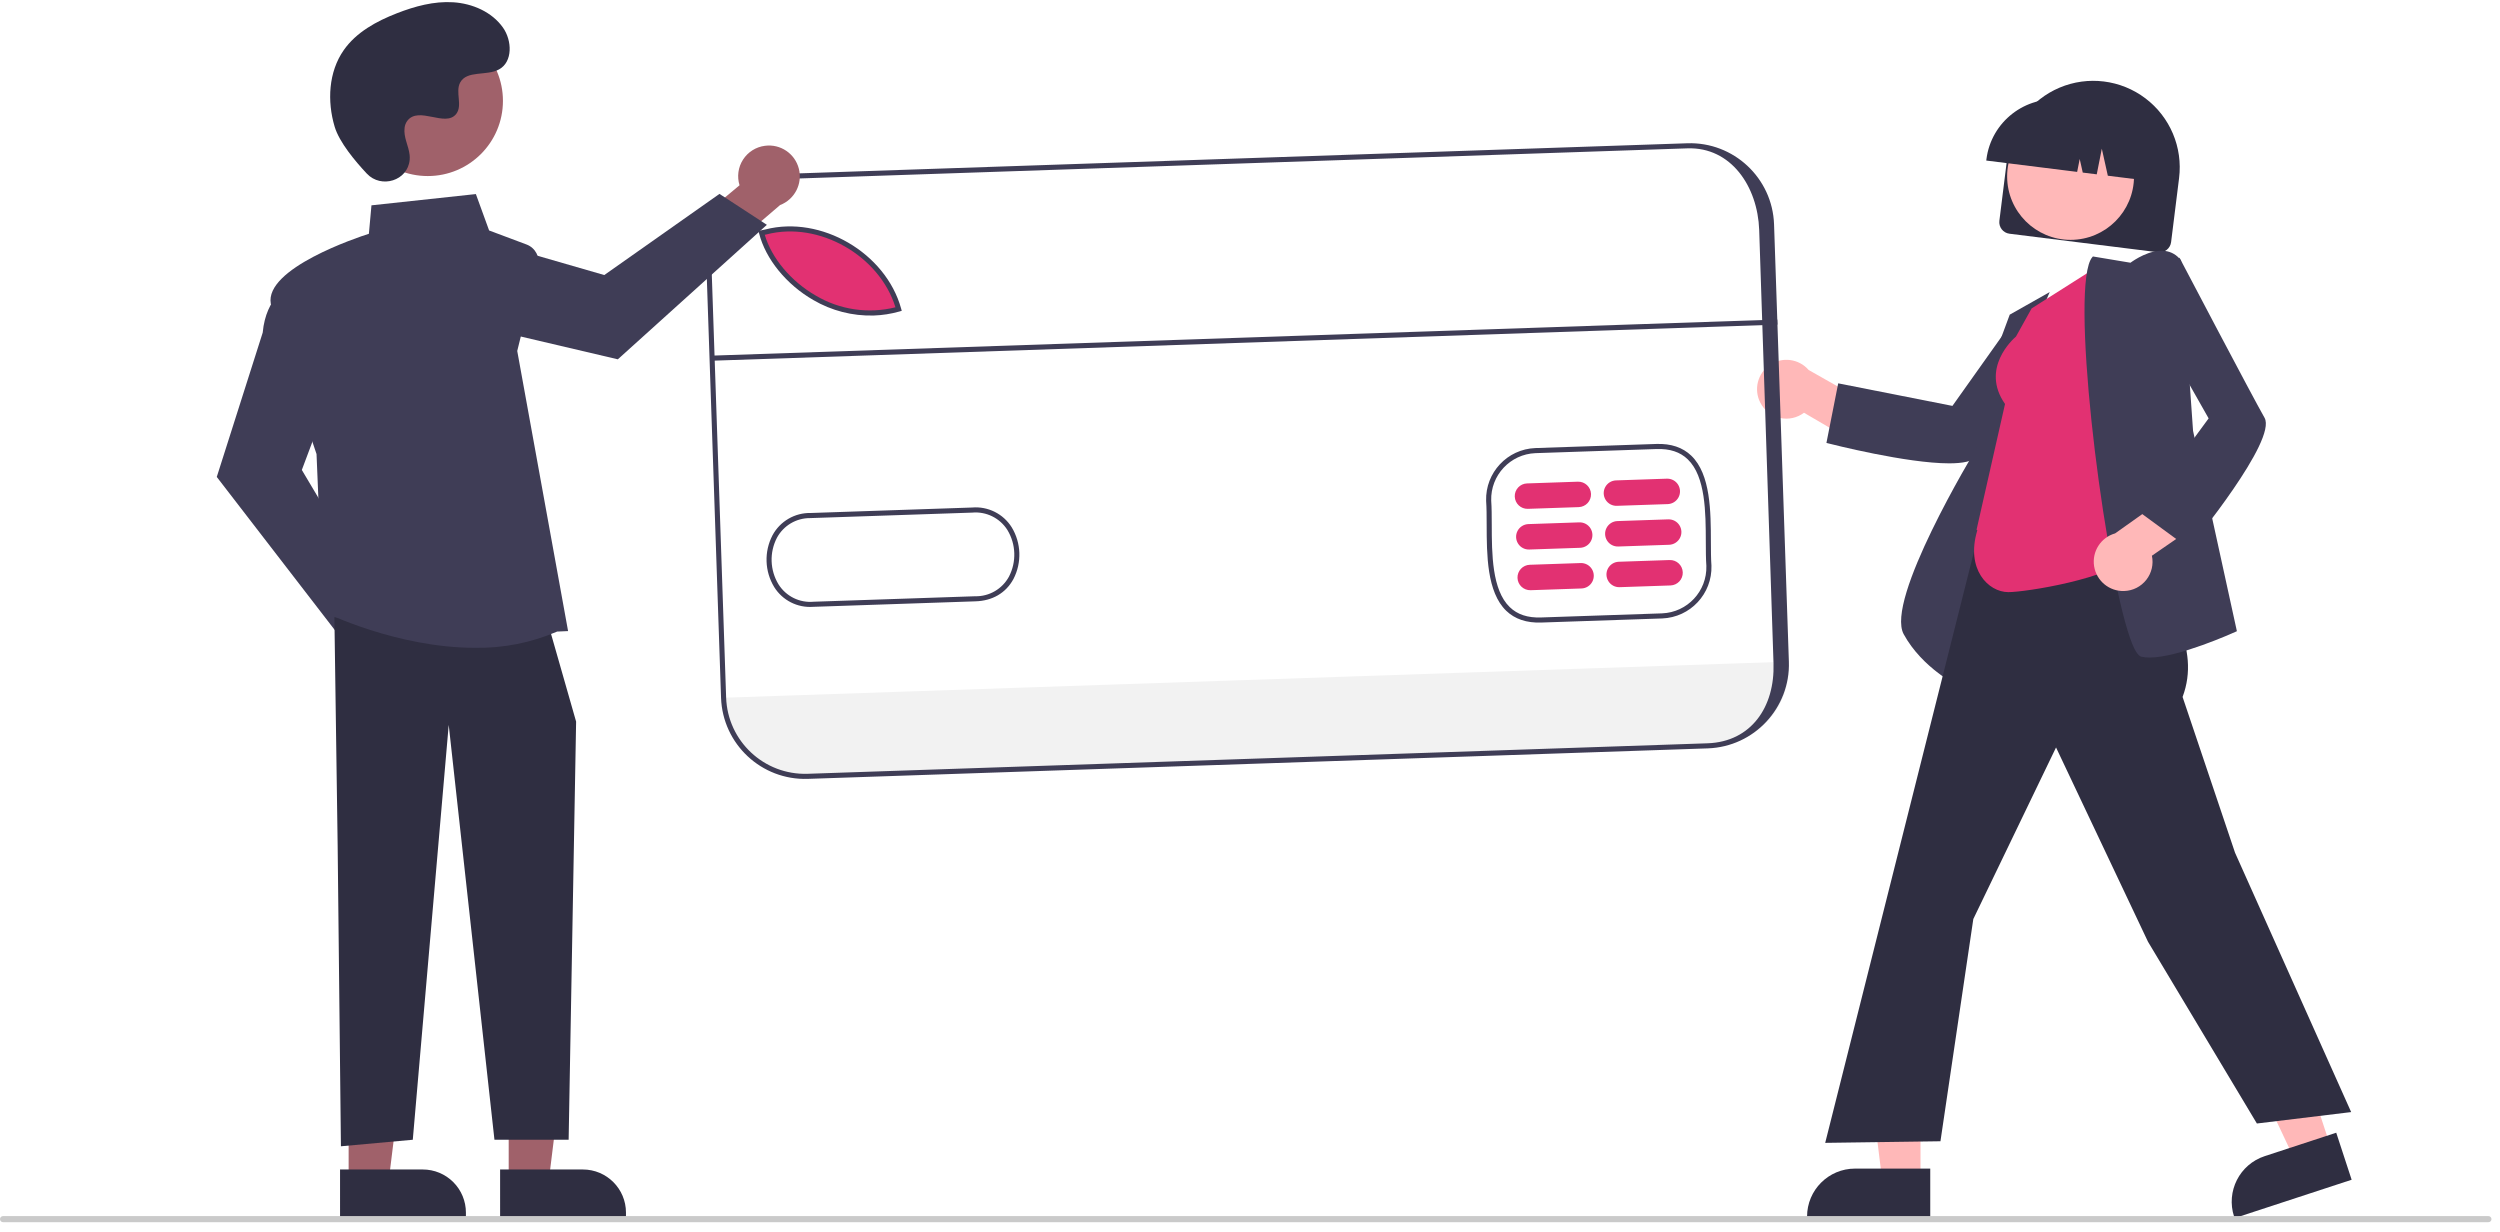 <?xml version="1.0" encoding="UTF-8"?>
<svg width="209px" height="103px" viewBox="0 0 209 103" version="1.1" xmlns="http://www.w3.org/2000/svg" xmlns:xlink="http://www.w3.org/1999/xlink">
    <title>undraw_credit_card_payment_re_o911</title>
    <g id="PRODUITS" stroke="none" stroke-width="1" fill="none" fill-rule="evenodd">
        <g id="ABO." transform="translate(-696, -1050)" fill-rule="nonzero">
            <g id="Group-35" transform="translate(685, 1050.175)">
                <g id="undraw_credit_card_payment_re_o911" transform="translate(11, 0)">
                    <path d="M167.148,18.279 L167.816,12.923 C168.135,10.358 169.799,8.158 172.18,7.152 C174.561,6.147 177.298,6.488 179.359,8.048 C181.42,9.608 182.492,12.149 182.171,14.714 L181.503,20.07 C181.436,20.602 180.951,20.98 180.418,20.914 L167.992,19.364 C167.46,19.297 167.082,18.812 167.148,18.279 L167.148,18.279 Z" id="Path" fill="#2F2E41"></path>
                    <circle id="Oval" fill="#FFB8B8" cx="173.1" cy="14.574" r="5.303"></circle>
                    <path d="M166.065,13.14 C166.459,10.006 169.316,7.783 172.451,8.17 L173.522,8.304 C176.656,8.699 178.879,11.555 178.491,14.69 L178.478,14.797 L176.214,14.515 L175.712,12.256 L175.288,14.399 L174.118,14.253 L173.864,13.114 L173.65,14.195 L166.052,13.247 L166.065,13.14 Z" id="Path" fill="#2F2E41"></path>
                    <path d="M147.164,33.491 C147.492,34.135 148.089,34.601 148.793,34.763 C149.498,34.925 150.238,34.766 150.814,34.33 L155.631,37.152 L158.059,34.643 L151.202,30.754 C150.387,29.813 148.997,29.631 147.967,30.329 C146.937,31.027 146.592,32.386 147.164,33.491 L147.164,33.491 Z" id="Path" fill="#FFB8B8"></path>
                    <path d="M162.95,38.561 C159.397,38.561 153.145,36.97 152.799,36.881 L152.69,36.853 L153.674,31.872 L163.223,33.758 L168.411,26.453 L174.366,25.847 L174.2,26.066 C174.123,26.168 166.445,36.274 165.25,37.97 C164.949,38.397 164.088,38.561 162.95,38.561 Z" id="Path" fill="#3F3D56"></path>
                    <path d="M163.902,57.258 L163.76,57.191 C163.73,57.176 160.712,55.708 159.148,52.842 C157.592,49.989 164.876,37.888 165.386,37.048 L165.393,33.205 L168.013,26.131 L171.355,24.242 L168.486,30.936 L163.902,57.258 Z" id="Path" fill="#3F3D56"></path>
                    <polygon id="Path" fill="#FFB8B8" points="160.555 98.563 157.361 98.563 155.842 86.244 160.555 86.244"></polygon>
                    <path d="M161.369,101.659 L151.071,101.658 L151.071,101.528 C151.071,99.314 152.866,97.52 155.079,97.52 L155.08,97.52 L161.369,97.52 L161.369,101.659 Z" id="Path" fill="#2F2E41"></path>
                    <polygon id="Path" fill="#FFB8B8" points="194.859 95.764 191.824 96.759 186.544 85.525 191.024 84.058"></polygon>
                    <path d="M196.597,98.452 L186.811,101.659 L186.771,101.535 C186.081,99.431 187.228,97.167 189.331,96.478 L189.332,96.478 L195.309,94.52 L196.597,98.452 Z" id="Path" fill="#2F2E41"></path>
                    <path d="M188.676,93.75 L179.571,78.551 L171.885,62.312 L164.969,76.656 L162.222,95.234 L152.587,95.368 L152.625,95.218 L167.37,36.63 L178.918,38.355 L178.392,45.977 L178.705,46.423 C181.314,50.128 184.011,53.96 182.464,58.09 L186.849,71.112 L196.557,92.795 L188.676,93.75 Z" id="Path" fill="#2F2E41"></path>
                    <path d="M167.897,49.327 C166.224,49.327 164.315,47.417 165.305,44.155 L165.241,44.108 L167.62,33.598 C165.544,30.629 168.281,28.178 168.537,27.959 L169.844,25.608 L175.609,21.951 L178.526,46.187 L178.483,46.228 C176.376,48.244 169.301,49.327 167.897,49.327 Z" id="Path" fill="#E23172"></path>
                    <path d="M179.703,54.796 C179.474,54.799 179.246,54.775 179.022,54.724 C178.798,54.668 178.435,54.382 177.874,52.556 C175.645,45.296 173.012,23.452 174.925,21.314 L174.968,21.265 L178.109,21.789 C178.37,21.596 179.74,20.64 181.004,20.806 C181.53,20.872 182.005,21.153 182.316,21.582 L182.338,21.61 L183.339,35.843 L187.004,52.593 L186.916,52.633 C186.703,52.73 182.126,54.796 179.703,54.796 Z" id="Path" fill="#3F3D56"></path>
                    <path d="M177.591,49.233 C178.314,49.209 178.989,48.866 179.434,48.296 C179.879,47.727 180.05,46.99 179.899,46.283 L184.496,43.116 L183.253,39.853 L176.824,44.416 C175.627,44.755 174.872,45.936 175.068,47.165 C175.264,48.394 176.348,49.282 177.591,49.233 L177.591,49.233 Z" id="Path" fill="#FFB8B8"></path>
                    <path d="M182.979,45.653 L178.884,42.65 L184.641,34.801 L180.223,27.006 L182.2,21.355 L182.327,21.599 C182.387,21.712 188.286,32.95 189.315,34.751 C190.385,36.624 183.351,45.202 183.051,45.566 L182.979,45.653 Z" id="Path" fill="#3F3D56"></path>
                    <path d="M149.55,55.137 L149.557,55.33 C149.681,59.03 146.784,62.13 143.084,62.255 L67.466,64.818 C63.767,64.943 60.667,62.046 60.541,58.347 L60.535,58.154 L149.55,55.137 Z" id="Path" fill="#F2F2F2"></path>
                    <path d="M75.27,25.736 C69.851,27.271 64.803,23.233 63.814,19.361 L64.192,19.28 C68.764,18.106 74.017,21.224 75.27,25.736 Z" id="Path" fill="#E23172"></path>
                    <path d="M128.845,51.87 C127.624,51.911 126.641,51.581 125.923,50.889 C124.299,49.323 124.291,46.2 124.285,43.691 C124.284,42.96 124.282,42.271 124.24,41.695 L124.24,41.686 C124.172,39.339 126.006,37.375 128.352,37.283 L138.473,36.94 C139.692,36.898 140.674,37.228 141.392,37.92 C143.016,39.484 143.024,42.606 143.031,45.115 C143.033,45.847 143.035,46.538 143.077,47.115 C143.149,49.465 141.313,51.434 138.963,51.527 L128.845,51.87 Z M124.665,41.668 C124.707,42.259 124.709,42.954 124.711,43.69 C124.716,46.119 124.724,49.142 126.218,50.582 C126.859,51.201 127.714,51.483 128.83,51.445 L138.948,51.102 C141.061,51.019 142.713,49.251 142.652,47.137 C142.61,46.554 142.608,45.855 142.606,45.116 C142.599,42.688 142.591,39.665 141.097,38.226 C140.456,37.609 139.602,37.327 138.487,37.365 L128.367,37.708 C126.257,37.791 124.606,39.557 124.665,41.668 L124.665,41.668 Z" id="Shape" fill="#3F3D56"></path>
                    <path d="M73.047,26.203 C71.272,26.252 69.519,25.802 67.987,24.905 C65.743,23.614 64.01,21.483 63.463,19.345 L63.408,19.13 L63.999,19.004 C68.638,17.814 74.038,20.959 75.33,25.607 L75.386,25.811 L75.183,25.869 C74.487,26.066 73.77,26.178 73.047,26.203 L73.047,26.203 Z M63.934,19.453 C64.511,21.412 66.126,23.344 68.199,24.536 C70.204,25.726 72.597,26.077 74.86,25.515 C73.527,21.189 68.46,18.294 64.1,19.417 L63.934,19.453 Z" id="Shape" fill="#3F3D56"></path>
                    <path d="M67.969,50.557 C66.666,50.65 65.418,50.015 64.726,48.907 C63.924,47.59 63.868,45.95 64.578,44.58 C65.207,43.405 66.444,42.682 67.777,42.711 L81.262,42.254 C82.59,42.138 83.87,42.776 84.578,43.905 C85.378,45.222 85.434,46.862 84.724,48.231 C84.089,49.407 82.953,50.062 81.525,50.097 L68.04,50.554 C68.016,50.555 67.993,50.556 67.969,50.557 Z M67.726,43.138 C66.568,43.13 65.501,43.763 64.952,44.782 C64.313,46.016 64.363,47.493 65.086,48.68 C65.714,49.678 66.849,50.238 68.022,50.129 L81.514,49.672 C82.693,49.701 83.789,49.067 84.35,48.029 C84.989,46.796 84.939,45.318 84.218,44.131 C83.588,43.134 82.454,42.574 81.28,42.679 L67.787,43.136 C67.767,43.136 67.746,43.137 67.726,43.138 L67.726,43.138 Z" id="Shape" fill="#3F3D56"></path>
                    <path d="M131.982,42.22 L127.731,42.364 C127.145,42.383 126.654,41.924 126.634,41.337 C126.614,40.751 127.073,40.259 127.659,40.239 L131.91,40.094 C132.497,40.075 132.989,40.534 133.009,41.121 C133.029,41.708 132.569,42.2 131.982,42.22 L131.982,42.22 Z" id="Path" fill="#E23172"></path>
                    <path d="M132.098,45.621 L127.847,45.765 C127.467,45.778 127.108,45.588 126.907,45.265 C126.706,44.943 126.692,44.537 126.871,44.201 C127.05,43.866 127.395,43.652 127.775,43.639 L132.026,43.495 C132.406,43.482 132.764,43.672 132.965,43.995 C133.167,44.317 133.18,44.723 133.001,45.059 C132.822,45.394 132.478,45.608 132.098,45.621 L132.098,45.621 Z" id="Path" fill="#E23172"></path>
                    <path d="M132.213,49.021 L127.962,49.166 C127.375,49.185 126.883,48.726 126.863,48.139 C126.843,47.552 127.303,47.06 127.89,47.04 L132.141,46.896 C132.521,46.883 132.878,47.074 133.079,47.396 C133.28,47.719 133.294,48.124 133.115,48.459 C132.937,48.794 132.593,49.009 132.213,49.021 Z" id="Path" fill="#E23172"></path>
                    <path d="M139.422,41.968 L135.171,42.112 C134.791,42.125 134.432,41.935 134.231,41.612 C134.03,41.29 134.016,40.884 134.195,40.549 C134.374,40.213 134.718,39.999 135.099,39.986 L135.099,39.986 L139.35,39.842 C139.729,39.829 140.087,40.02 140.288,40.342 C140.489,40.665 140.503,41.07 140.324,41.405 C140.145,41.74 139.801,41.955 139.422,41.968 L139.422,41.968 Z" id="Path" fill="#E23172"></path>
                    <path d="M139.537,45.369 L135.286,45.513 C134.906,45.525 134.548,45.335 134.347,45.012 C134.147,44.69 134.133,44.285 134.311,43.95 C134.49,43.614 134.834,43.4 135.214,43.387 L135.214,43.387 L139.465,43.243 C139.845,43.23 140.203,43.42 140.404,43.743 C140.606,44.065 140.62,44.471 140.44,44.806 C140.261,45.142 139.917,45.356 139.537,45.369 L139.537,45.369 L139.537,45.369 Z" id="Path" fill="#E23172"></path>
                    <path d="M139.652,48.769 L135.401,48.913 C135.021,48.927 134.663,48.736 134.462,48.414 C134.26,48.091 134.246,47.686 134.425,47.35 C134.604,47.015 134.949,46.8 135.329,46.788 L139.58,46.644 C140.167,46.624 140.659,47.084 140.679,47.671 C140.699,48.257 140.239,48.749 139.652,48.769 L139.652,48.769 Z" id="Path" fill="#E23172"></path>
                    <polygon id="Rectangle" fill="#3F3D56" transform="translate(104.081, 28.258) rotate(-1.941) translate(-104.081, -28.258)" points="59.547 28.045 148.614 28.045 148.614 28.471 59.547 28.471"></polygon>
                    <path d="M142.774,62.389 L67.531,64.939 C63.659,65.066 60.415,62.034 60.28,58.163 L59.04,21.604 C58.914,17.732 61.945,14.488 65.817,14.352 L141.059,11.802 C144.931,11.675 148.175,14.707 148.311,18.578 L149.55,55.137 C149.677,59.009 146.645,62.253 142.774,62.389 Z M65.831,14.778 C62.194,14.905 59.346,17.952 59.466,21.59 L60.705,58.148 C60.832,61.785 63.88,64.633 67.517,64.514 L142.759,61.964 C146.396,61.836 148.385,58.921 148.266,55.284 L147.068,19.048 C146.941,15.411 144.711,12.108 141.073,12.227 L65.831,14.778 Z" id="Shape" fill="#3F3D56"></path>
                    <path d="M34.968,53.343 C34.933,52.586 34.563,51.884 33.96,51.426 C33.356,50.967 32.581,50.799 31.842,50.968 L28.456,46.196 L25.054,47.546 L29.931,54.218 C30.304,55.468 31.553,56.242 32.838,56.018 C34.123,55.795 35.039,54.646 34.968,53.343 L34.968,53.343 Z" id="Path" fill="#A0616A"></path>
                    <path d="M28.369,52.99 L18.122,39.697 L21.962,27.631 C22.243,24.597 24.141,23.75 24.222,23.716 L24.345,23.663 L27.686,32.572 L25.233,39.113 L31.254,49.239 L28.369,52.99 Z" id="Path" fill="#3F3D56"></path>
                    <path d="M63.953,12.013 C63.201,12.107 62.529,12.53 62.119,13.167 C61.708,13.804 61.601,14.59 61.826,15.314 L57.33,19.059 L58.939,22.346 L65.214,16.968 C66.432,16.499 67.106,15.194 66.784,13.93 C66.462,12.666 65.246,11.842 63.953,12.013 L63.953,12.013 Z" id="Path" fill="#A0616A"></path>
                    <path d="M64.11,18.62 L51.65,29.864 L39.323,26.969 C36.277,26.923 35.285,25.096 35.245,25.018 L35.182,24.899 L43.807,20.88 L50.518,22.819 L60.148,16.034 L64.11,18.62 Z" id="Path" fill="#3F3D56"></path>
                    <polygon id="Path" fill="#A0616A" points="42.527 98.55 45.875 98.55 47.467 85.636 42.526 85.637"></polygon>
                    <path d="M41.809,97.593 L52.331,97.593 L52.331,101.658 L45.413,101.658 C43.423,101.658 41.809,100.045 41.809,98.055 L41.809,97.593 Z" id="Path" fill="#2F2E41" transform="translate(47.07, 99.626) rotate(179.997) translate(-47.07, -99.626)"></path>
                    <polygon id="Path" fill="#A0616A" points="29.146 98.55 32.494 98.55 34.086 85.636 29.145 85.637"></polygon>
                    <path d="M28.428,97.593 L38.95,97.593 L38.95,101.658 L32.032,101.658 C31.076,101.658 30.16,101.279 29.484,100.603 C28.808,99.927 28.428,99.01 28.428,98.055 L28.428,97.593 L28.428,97.593 Z" id="Path" fill="#2F2E41" transform="translate(33.689, 99.626) rotate(179.997) translate(-33.689, -99.626)"></path>
                    <polygon id="Path" fill="#2F2E41" points="27.955 51.415 28.228 70.53 28.501 95.654 34.509 95.108 37.513 60.426 41.336 95.108 47.538 95.108 48.163 60.153 45.978 52.507"></polygon>
                    <path d="M39.714,53.982 C33.177,53.982 27.16,51.023 27.078,50.983 L27.011,50.949 L26.462,37.784 C26.303,37.319 23.171,28.139 22.64,25.222 C22.103,22.266 29.893,19.671 30.839,19.368 L31.054,16.99 L39.783,16.049 L40.89,19.092 L44.022,20.266 C44.757,20.542 45.169,21.324 44.982,22.086 L43.241,29.165 L47.492,52.584 L46.577,52.624 C44.412,53.558 42.072,54.021 39.714,53.982 L39.714,53.982 Z" id="Path" fill="#3F3D56"></path>
                    <circle id="Oval" fill="#A0616A" cx="35.761" cy="8.258" r="6.285"></circle>
                    <path d="M30.669,14.342 C31.867,15.618 34.092,14.933 34.248,13.19 C34.26,13.055 34.259,12.919 34.245,12.784 C34.165,12.011 33.719,11.31 33.825,10.495 C33.85,10.292 33.925,10.099 34.045,9.933 C35,8.655 37.24,10.505 38.141,9.348 C38.694,8.638 38.044,7.521 38.468,6.728 C39.028,5.682 40.685,6.198 41.724,5.625 C42.88,4.987 42.811,3.213 42.05,2.134 C41.122,0.818 39.494,0.116 37.887,0.015 C36.28,-0.087 34.684,0.348 33.183,0.933 C31.479,1.597 29.788,2.515 28.739,4.014 C27.463,5.837 27.34,8.288 27.978,10.42 C28.367,11.716 29.691,13.3 30.669,14.342 Z" id="Path" fill="#2F2E41"></path>
                    <path d="M208.032,102 L0.255,102 C0.114,102 0,101.886 0,101.745 C0,101.604 0.114,101.489 0.255,101.489 L208.032,101.489 C208.173,101.489 208.288,101.604 208.288,101.745 C208.288,101.886 208.173,102 208.032,102 Z" id="Path" fill="#CACACA"></path>
                </g>
            </g>
        </g>
    </g>
</svg>